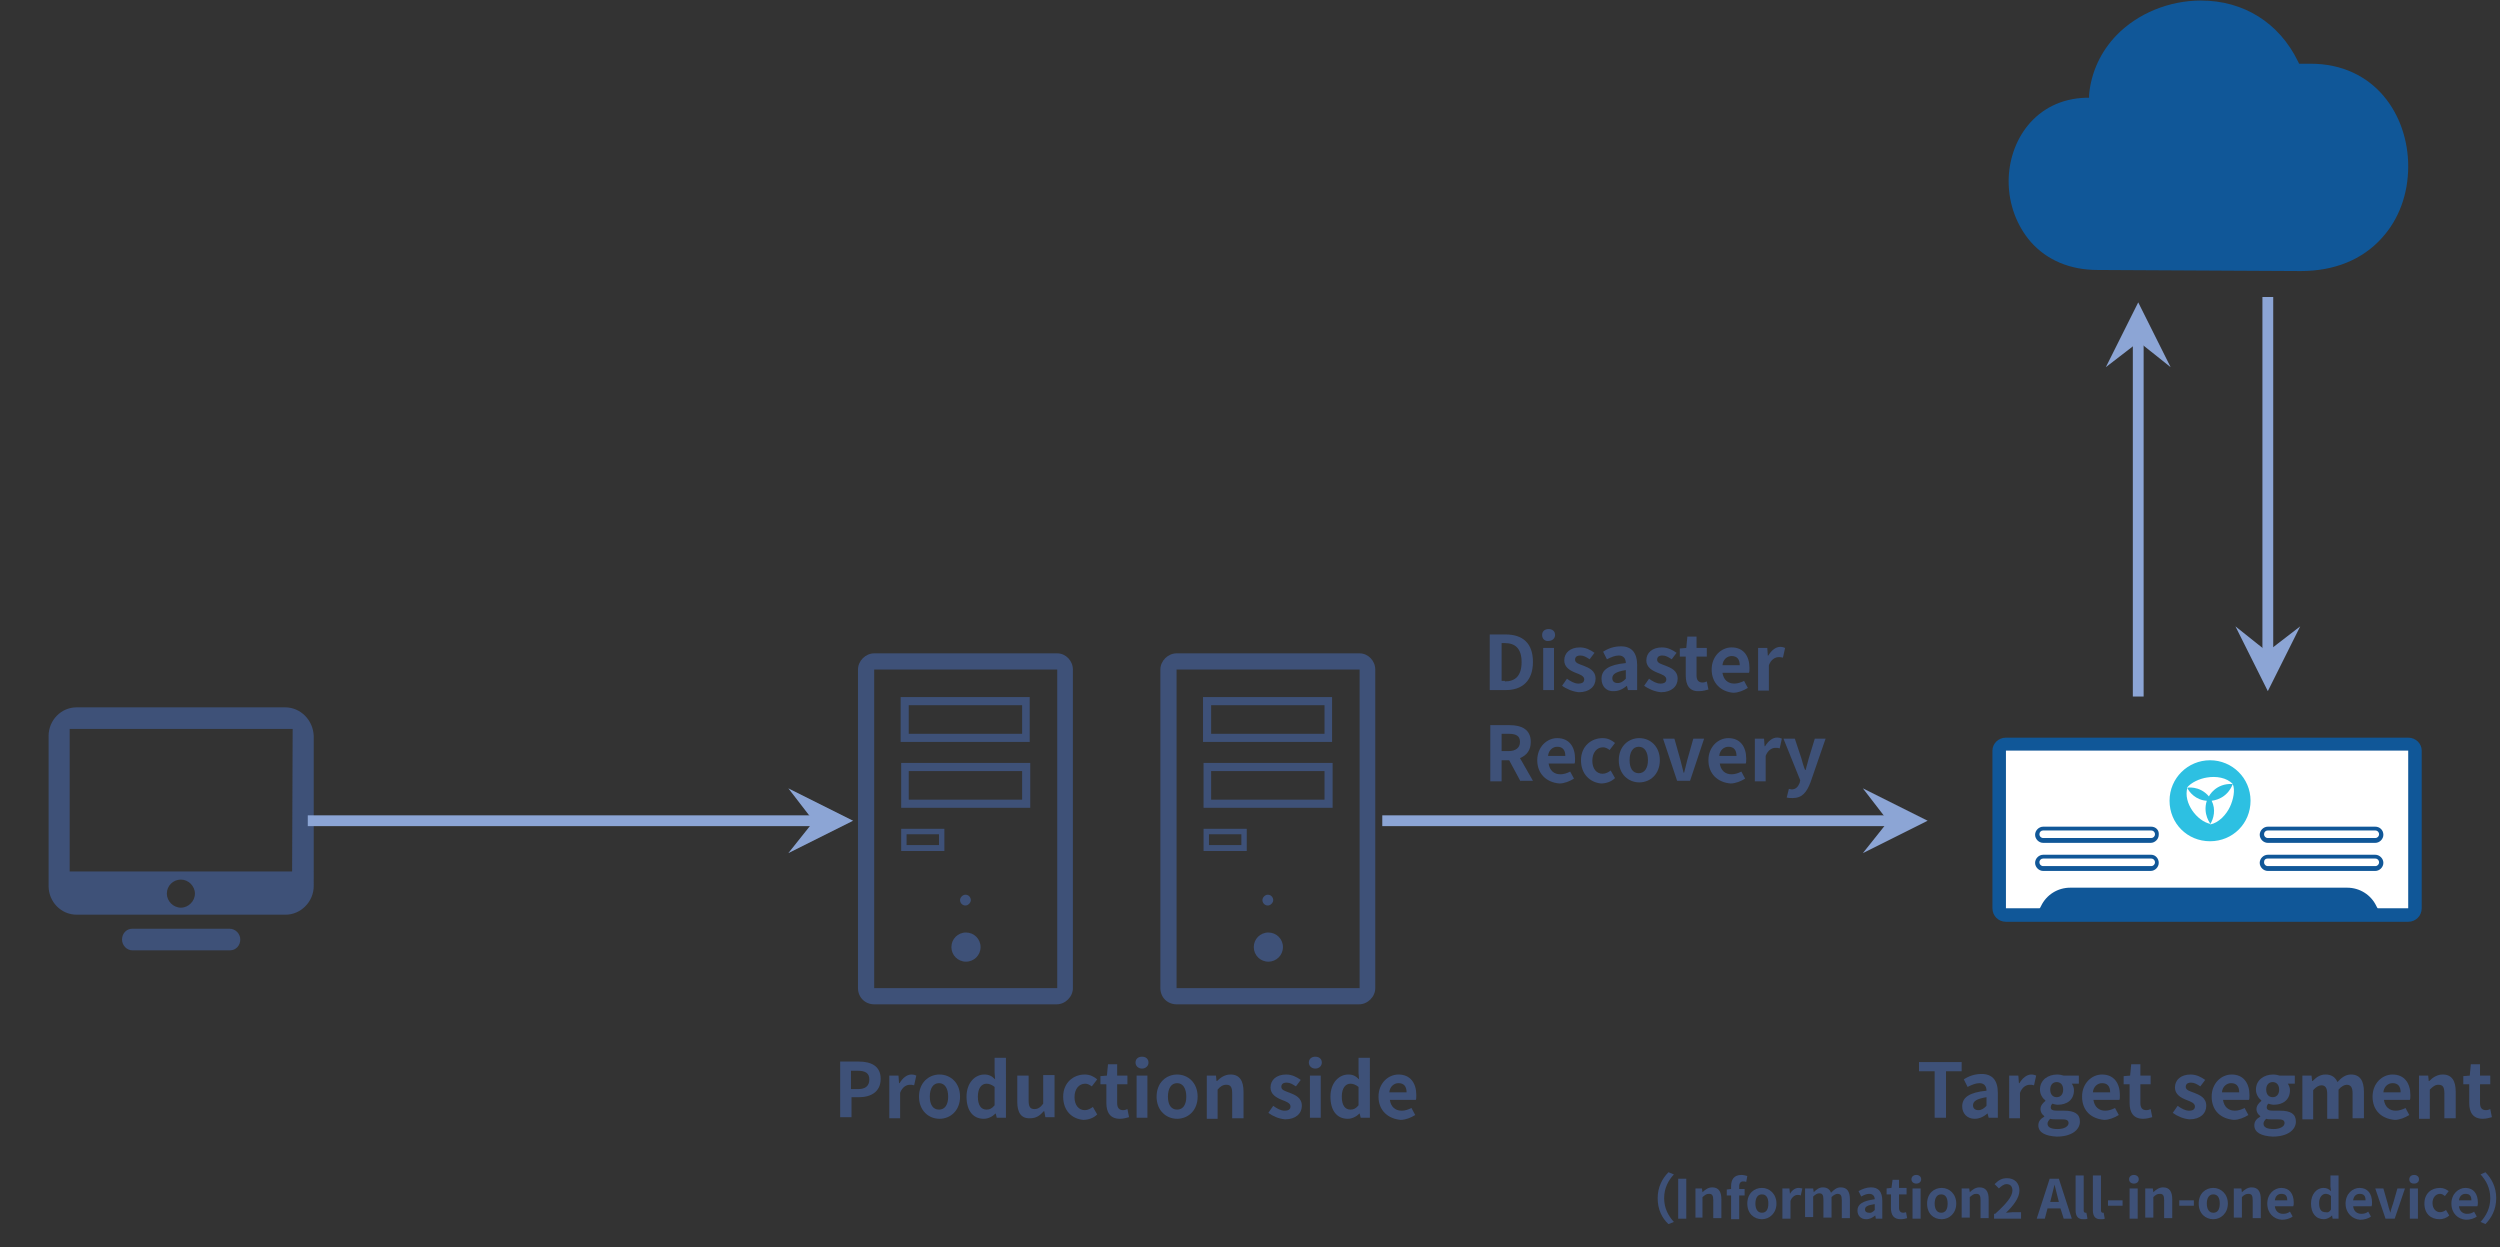 <?xml version="1.0" encoding="utf-8"?>
<!-- Generator: Adobe Illustrator 27.5.0, SVG Export Plug-In . SVG Version: 6.00 Build 0)  -->
<svg version="1.1" id="图层_1" xmlns="http://www.w3.org/2000/svg" xmlns:xlink="http://www.w3.org/1999/xlink" x="0px" y="0px"
	 viewBox="0 0 463 231" style="enable-background:new 0 0 463 231;" xml:space="preserve">
<rect x="0" y="0" width="463" height="231" fill="#333333" stroke="none"/>
<style type="text/css">
	.st0{fill-opacity:0;}
	.st1{fill:#3E5178;}
	.st2{fill-rule:evenodd;clip-rule:evenodd;fill:#FFFFFF;}
	.st3{fill-rule:evenodd;clip-rule:evenodd;fill:#105798;}
	.st4{fill-rule:evenodd;clip-rule:evenodd;fill:#2DC0E2;}
	.st5{fill:none;stroke:#8CA5D5;stroke-width:2;stroke-linecap:square;}
	.st6{fill-rule:evenodd;clip-rule:evenodd;fill:#8CA5D5;}
	.st7{fill:#105798;}
	.st8{enable-background:new    ;}
</style>
<g id="页面-1">
	<g id="容灾一体机" transform="translate(-721, -844)">
		<g id="编组-6" transform="translate(721, 844)">
			<g id="电脑版" transform="translate(0, 121)">
				<rect id="矩形" class="st0" width="66" height="66"/>
				<path id="形状" class="st1" d="M52.8,10H14.2C11.3,10,9,12.4,9,15.3v27.8c0,2.9,2.3,5.3,5.2,5.3h38.7c2.8,0,5.2-2.4,5.2-5.3
					V15.3C58,12.4,55.7,10,52.8,10z M33.5,47.1c-1.4,0-2.6-1.2-2.6-2.6c0-1.5,1.2-2.6,2.6-2.6s2.6,1.2,2.6,2.6
					C36.1,45.9,34.9,47.1,33.5,47.1z M54.1,40.4H12.9V14h41.3L54.1,40.4L54.1,40.4z M42.5,51h-18c-1.1,0-1.9,0.9-1.9,2s0.9,2,1.9,2
					h18.1c1.1,0,1.9-0.9,1.9-2S43.6,51,42.5,51z"/>
			</g>
			<g id="编组-16备份-6" transform="translate(147, 121)">
				<g id="主机">
					<rect id="矩形_00000060031782447697040350000009201764817503783853_" class="st0" width="65" height="65"/>
					<path id="形状_00000029008239952837362240000011363165864745695916_" class="st1" d="M48.8,3v59H14.9V3H48.8 M48.8,0H14.9
						c-1.6,0-3,1.4-3,3v59c0,1.7,1.3,3,3,3h33.8c1.6,0,3-1.4,3-3V3C51.7,1.4,50.4,0,48.8,0z M42.3,9.6v5.3h-21V9.6H42.3 M43.8,8.1
						h-24v8.3h23.9V8.1H43.8z M42.3,21.8v5.3h-21v-5.3H42.3 M43.8,20.3H19.9v8.3h23.9V20.3z M26.9,33.5v2h-6v-2H26.9 M27.9,32.5h-8
						v4.1h8V32.5z M31.8,44.7c-0.5,0-1,0.5-1,1s0.4,1,1,1c0.5,0,1-0.5,1-1S32.4,44.7,31.8,44.7z"/>
					<path id="路径" class="st1" d="M29.2,54.4c0,1.5,1.2,2.7,2.7,2.7s2.7-1.2,2.7-2.7s-1.2-2.7-2.7-2.7
						C30.4,51.7,29.2,52.9,29.2,54.4L29.2,54.4z"/>
				</g>
			</g>
			<g id="编组-16备份-7" transform="translate(203, 121)">
				<g id="主机_00000048498008615839650280000005847149126370142344_">
					<rect id="矩形_00000026844993452504077430000003723325437300058027_" class="st0" width="65" height="65"/>
					<path id="形状_00000019650345455901856850000002061072299081460147_" class="st1" d="M48.8,3v59H14.9V3H48.8 M48.8,0H14.9
						c-1.6,0-3,1.4-3,3v59c0,1.7,1.3,3,3,3h33.8c1.6,0,3-1.4,3-3V3C51.7,1.4,50.4,0,48.8,0z M42.3,9.6v5.3h-21V9.6H42.3 M43.8,8.1
						h-24v8.3h23.9V8.1H43.8z M42.3,21.8v5.3h-21v-5.3H42.3 M43.8,20.3H19.9v8.3h23.9V20.3z M26.9,33.5v2h-6v-2H26.9 M27.9,32.5h-8
						v4.1h8V32.5z M31.8,44.7c-0.5,0-1,0.5-1,1s0.4,1,1,1c0.5,0,1-0.5,1-1S32.4,44.7,31.8,44.7z"/>
					<path id="路径_00000152942860114496134100000010329203424483415737_" class="st1" d="M29.2,54.4c0,1.5,1.2,2.7,2.7,2.7
						s2.7-1.2,2.7-2.7s-1.2-2.7-2.7-2.7C30.4,51.7,29.2,52.9,29.2,54.4L29.2,54.4z"/>
				</g>
			</g>
			<g id="编组" transform="translate(369, 136)">
				<path id="Fill-1" class="st2" d="M2.5,33.4c-0.7,0-1.2-0.6-1.2-1.2V3.1c0-0.7,0.6-1.2,1.2-1.2H77c0.7,0,1.2,0.6,1.2,1.2v29.2
					c0,0.7-0.6,1.2-1.2,1.2L2.5,33.4L2.5,33.4z"/>
				<g transform="translate(0, 0.114)">
					<g id="Clip-4">
					</g>
					<path id="Fill-3" class="st3" d="M77,0.5H2.5C1.1,0.5,0,1.6,0,2.9v29.2c0,1.4,1.1,2.5,2.5,2.5H77c1.4,0,2.5-1.1,2.5-2.5V2.9
						C79.5,1.6,78.4,0.5,77,0.5 M77,2.9L77,2.9v29.2l0,0H2.5l0,0V2.9l0,0H77"/>
				</g>
				<path id="Fill-5" class="st3" d="M29.4,22.3h-20c-0.8,0-1.5,0.7-1.5,1.5s0.7,1.5,1.5,1.5h19.9c0.8,0,1.5-0.7,1.5-1.5
					S30.2,22.3,29.4,22.3 M29.4,23c0.4,0,0.7,0.3,0.7,0.7s-0.3,0.7-0.7,0.7h-20c-0.4,0-0.7-0.3-0.7-0.7S9,23,9.4,23H29.4"/>
				<path id="Fill-7" class="st3" d="M29.4,17.1h-20c-0.8,0-1.5,0.7-1.5,1.5s0.7,1.5,1.5,1.5h19.9c0.8,0,1.5-0.7,1.5-1.5
					C30.9,17.7,30.2,17.1,29.4,17.1 M29.4,17.8c0.4,0,0.7,0.3,0.7,0.7c0,0.4-0.3,0.7-0.7,0.7h-20c-0.4,0-0.7-0.3-0.7-0.7
					c0-0.4,0.3-0.7,0.7-0.7H29.4"/>
				<path id="Fill-9" class="st3" d="M70.9,22.3H51c-0.8,0-1.5,0.7-1.5,1.5s0.7,1.5,1.5,1.5h19.9c0.8,0,1.5-0.7,1.5-1.5
					S71.7,22.3,70.9,22.3 M70.9,23c0.4,0,0.7,0.3,0.7,0.7s-0.3,0.7-0.7,0.7H51c-0.4,0-0.7-0.3-0.7-0.7S50.5,23,51,23H70.9"/>
				<path id="Fill-11" class="st3" d="M70.9,17.1H51c-0.8,0-1.5,0.7-1.5,1.5s0.7,1.5,1.5,1.5h19.9c0.8,0,1.5-0.7,1.5-1.5
					C72.4,17.7,71.7,17.1,70.9,17.1 M70.9,17.8c0.4,0,0.7,0.3,0.7,0.7c0,0.4-0.3,0.7-0.7,0.7H51c-0.4,0-0.7-0.3-0.7-0.7
					c0-0.4,0.3-0.7,0.7-0.7H70.9"/>
				<path id="Fill-13" class="st4" d="M40.3,20.5c-4.6,0-8.3-3.7-8.3-8.3C32,7.7,35.7,4,40.3,4s8.3,3.7,8.3,8.3
					C48.6,16.8,44.9,20.5,40.3,20.5"/>
				<path id="Fill-15" class="st2" d="M40.3,3.1c-5,0-9.1,4.1-9.1,9.1s4.1,9.1,9.1,9.1s9.1-4.1,9.1-9.1S45.3,3.1,40.3,3.1 M40.3,4.8
					c4.1,0,7.5,3.3,7.5,7.5s-3.3,7.5-7.5,7.5s-7.5-3.3-7.5-7.5S36.2,4.8,40.3,4.8"/>
				<path id="Fill-17" class="st2" d="M44.5,9.2C43.4,8,41.4,7.7,39.7,8c-1.3,0.2-2.9,0.9-3.7,1.9c0,0,2.3-0.5,4.1,1.6
					C40.1,11.4,41.4,9,44.5,9.2"/>
				<path id="Fill-19" class="st2" d="M44.5,9.2L44.5,9.2L44.5,9.2c0,0-0.8,2.7-3.9,3.1c0.8,1.6,0.4,3.3-0.3,4.4
					c1.6-0.3,3-1.8,3.7-3.3C44.6,12.1,45,10.3,44.5,9.2"/>
				<path id="Fill-21" class="st2" d="M36.1,9.9L36.1,9.9c-0.8,2.8,1.8,6.2,4.3,6.7c0,0-1.5-1.8-0.7-4.3
					C37.7,12.2,36.4,10.7,36.1,9.9"/>
				<path id="Fill-23" class="st3" d="M65.7,28.4H14.4c-2.3,0-4.4,1.3-5.4,3.4l-0.8,1.5h63.7l-0.8-1.5C70.1,29.7,68,28.4,65.7,28.4"
					/>
			</g>
			<g id="编组-16备份-34" transform="translate(58, 146)">
				<line id="直线-4" class="st5" x1="0" y1="6" x2="96" y2="6"/>
				<polygon id="三角形" class="st6" points="100,6 88,12 92.7,6.1 88,0 				"/>
			</g>
			<g id="编组-16备份-35" transform="translate(257, 146)">
				<line id="直线-4_00000123429281122528470710000003440035780473108403_" class="st5" x1="0" y1="6" x2="96" y2="6"/>
				<polygon id="三角形_00000000223617371589382970000017681246424474768562_" class="st6" points="100,6 88,12 92.7,6.1 88,0 
									"/>
			</g>
			
				<g id="编组-16备份-36" transform="translate(396, 92) rotate(-90) translate(-396, -92) translate(360, 86)">
				<line id="直线-4_00000054241677718789825980000003681055916562686099_" class="st5" x1="0" y1="6" x2="64" y2="6"/>
				<polygon id="三角形_00000182517518595317893190000004436806700605317800_" class="st6" points="72,6 60,12 64.7,6.1 60,0 
									"/>
			</g>
			
				<g id="编组-16备份-37" transform="translate(420, 92) rotate(-270) translate(-420, -92) translate(384, 86)">
				<line id="直线-4_00000067230583020456500390000007946570693857768338_" class="st5" x1="0" y1="6" x2="64" y2="6"/>
				<polygon id="三角形_00000157988229077395778720000012252130673697710487_" class="st6" points="72,6 60,12 64.7,6.1 60,0 
									"/>
			</g>
			<path id="路径备份-5" class="st7" d="M388.5,50c-5.1,0-9.4-1.8-12.4-5.2c-2.6-3-4.1-7-4.1-11.2c0-7.5,4.9-15.2,14.3-15.5h0.6
				v-0.6c0.4-4.2,2.2-8,5.1-11c3.9-4,9.7-6.4,15.6-6.4c7.9,0,14.5,4.1,18,11.3l0.2,0.4h0.5c0.5,0,1.1,0,1.6,0
				c11.9,0,18.1,9.5,18.1,19c0,5.1-1.7,9.8-4.9,13.3c-3.6,4-8.8,6.1-15,6.1L388.5,50L388.5,50z"/>
			<g class="st8">
				<path class="st1" d="M155.6,196.6h3.4c2.3,0,4.1,0.8,4.1,3.2c0,2.4-1.8,3.4-4,3.4h-1.4v3.7h-2.1V196.6z M158.9,201.7
					c1.4,0,2.1-0.6,2.1-1.8c0-1.2-0.8-1.6-2.2-1.6h-1.2v3.4H158.9z"/>
				<path class="st1" d="M164.7,199.2h1.7l0.1,1.4h0.1c0.6-1,1.4-1.6,2.2-1.6c0.4,0,0.7,0.1,0.9,0.2l-0.4,1.8
					c-0.3-0.1-0.5-0.1-0.8-0.1c-0.6,0-1.4,0.4-1.8,1.5v4.7h-2V199.2z"/>
				<path class="st1" d="M170.2,203.1c0-2.6,1.8-4.1,3.8-4.1s3.8,1.5,3.8,4.1c0,2.6-1.8,4.1-3.8,4.1S170.2,205.7,170.2,203.1z
					 M175.6,203.1c0-1.5-0.6-2.5-1.7-2.5s-1.7,1-1.7,2.5c0,1.5,0.6,2.4,1.7,2.4S175.6,204.6,175.6,203.1z"/>
				<path class="st1" d="M179,203.1c0-2.6,1.6-4.1,3.3-4.1c0.9,0,1.4,0.3,2,0.9l-0.1-1.2v-2.8h2.1V207h-1.7l-0.2-0.8h0
					c-0.6,0.6-1.4,1-2.2,1C180.2,207.2,179,205.7,179,203.1z M184.2,204.7v-3.4c-0.5-0.4-1-0.6-1.5-0.6c-0.9,0-1.6,0.8-1.6,2.4
					c0,1.6,0.6,2.4,1.6,2.4C183.3,205.5,183.7,205.3,184.2,204.7z"/>
				<path class="st1" d="M188.4,204.1v-4.9h2.1v4.6c0,1.2,0.3,1.6,1.1,1.6c0.6,0,1.1-0.3,1.6-1v-5.3h2.1v7.8h-1.7l-0.2-1.1h-0.1
					c-0.7,0.8-1.4,1.3-2.5,1.3C189.1,207.2,188.4,206,188.4,204.1z"/>
				<path class="st1" d="M196.9,203.1c0-2.6,1.9-4.1,4-4.1c1,0,1.7,0.4,2.3,0.9l-1,1.3c-0.4-0.3-0.8-0.5-1.2-0.5c-1.2,0-2,1-2,2.5
					c0,1.5,0.8,2.4,1.9,2.4c0.6,0,1.1-0.3,1.5-0.6l0.8,1.4c-0.7,0.7-1.7,1-2.6,1C198.5,207.2,196.9,205.7,196.9,203.1z"/>
				<path class="st1" d="M204.9,204.3v-3.5h-1.1v-1.5l1.2-0.1l0.2-2.1h1.7v2.1h1.9v1.6h-1.9v3.5c0,0.9,0.4,1.3,1.1,1.3
					c0.3,0,0.6-0.1,0.8-0.2l0.3,1.5c-0.4,0.1-1,0.3-1.7,0.3C205.6,207.2,204.9,206,204.9,204.3z"/>
				<path class="st1" d="M210.3,196.8c0-0.7,0.5-1.1,1.2-1.1c0.7,0,1.2,0.4,1.2,1.1c0,0.6-0.5,1.1-1.2,1.1
					C210.8,197.9,210.3,197.4,210.3,196.8z M210.5,199.2h2v7.8h-2V199.2z"/>
				<path class="st1" d="M214.2,203.1c0-2.6,1.8-4.1,3.8-4.1s3.8,1.5,3.8,4.1c0,2.6-1.8,4.1-3.8,4.1S214.2,205.7,214.2,203.1z
					 M219.7,203.1c0-1.5-0.6-2.5-1.7-2.5s-1.7,1-1.7,2.5c0,1.5,0.6,2.4,1.7,2.4S219.7,204.6,219.7,203.1z"/>
				<path class="st1" d="M223.5,199.2h1.7l0.1,1h0.1c0.7-0.7,1.5-1.2,2.5-1.2c1.7,0,2.4,1.2,2.4,3.2v4.9h-2.1v-4.6
					c0-1.2-0.3-1.6-1.1-1.6c-0.6,0-1.1,0.3-1.6,0.9v5.4h-2V199.2z"/>
				<path class="st1" d="M234.9,206.1l0.9-1.3c0.7,0.5,1.4,0.9,2.1,0.9c0.8,0,1.1-0.3,1.1-0.8c0-0.6-0.8-0.9-1.6-1.2
					c-1-0.4-2.1-1-2.1-2.3c0-1.4,1.1-2.4,2.9-2.4c1.1,0,2,0.5,2.7,1l-0.9,1.2c-0.6-0.4-1.1-0.7-1.7-0.7c-0.7,0-1,0.3-1,0.8
					c0,0.6,0.8,0.8,1.6,1.1c1,0.4,2.2,0.9,2.2,2.4c0,1.4-1.1,2.5-3.1,2.5C236.8,207.2,235.7,206.7,234.9,206.1z"/>
				<path class="st1" d="M242.4,196.8c0-0.7,0.5-1.1,1.2-1.1c0.7,0,1.2,0.4,1.2,1.1c0,0.6-0.5,1.1-1.2,1.1
					C242.9,197.9,242.4,197.4,242.4,196.8z M242.6,199.2h2v7.8h-2V199.2z"/>
				<path class="st1" d="M246.4,203.1c0-2.6,1.6-4.1,3.3-4.1c0.9,0,1.4,0.3,2,0.9l-0.1-1.2v-2.8h2.1V207H252l-0.2-0.8h0
					c-0.6,0.6-1.4,1-2.2,1C247.6,207.2,246.4,205.7,246.4,203.1z M251.6,204.7v-3.4c-0.5-0.4-1-0.6-1.5-0.6c-0.9,0-1.6,0.8-1.6,2.4
					c0,1.6,0.6,2.4,1.6,2.4C250.7,205.5,251.1,205.3,251.6,204.7z"/>
				<path class="st1" d="M255.3,203.1c0-2.5,1.8-4.1,3.7-4.1c2.2,0,3.3,1.6,3.3,3.8c0,0.4,0,0.8-0.1,0.9h-4.8c0.2,1.3,1,2,2.2,2
					c0.6,0,1.2-0.2,1.8-0.5l0.7,1.3c-0.8,0.5-1.8,0.9-2.7,0.9C257.1,207.2,255.3,205.7,255.3,203.1z M260.5,202.3
					c0-1.1-0.5-1.7-1.5-1.7c-0.8,0-1.6,0.6-1.7,1.7H260.5z"/>
			</g>
			<g class="st8">
				<path class="st1" d="M276,117.5h2.8c3.2,0,5.1,1.6,5.1,5.1c0,3.5-2,5.2-5,5.2h-3V117.5z M278.7,126.2c1.9,0,3.1-1,3.1-3.6
					c0-2.5-1.2-3.5-3.1-3.5h-0.6v7H278.7z"/>
				<path class="st1" d="M285.6,117.6c0-0.7,0.5-1.1,1.2-1.1c0.7,0,1.2,0.4,1.2,1.1c0,0.6-0.5,1.1-1.2,1.1
					C286.1,118.8,285.6,118.3,285.6,117.6z M285.8,120h2v7.8h-2V120z"/>
				<path class="st1" d="M289.3,127l0.9-1.3c0.7,0.5,1.4,0.9,2.1,0.9c0.8,0,1.1-0.3,1.1-0.8c0-0.6-0.8-0.9-1.6-1.2
					c-1-0.4-2.1-1-2.1-2.3c0-1.4,1.1-2.4,2.9-2.4c1.1,0,2,0.5,2.7,1l-0.9,1.2c-0.6-0.4-1.1-0.7-1.7-0.7c-0.7,0-1,0.3-1,0.8
					c0,0.6,0.8,0.8,1.6,1.1c1,0.4,2.2,0.9,2.2,2.4c0,1.4-1.1,2.5-3.1,2.5C291.3,128.1,290.1,127.6,289.3,127z"/>
				<path class="st1" d="M296.6,125.7c0-1.7,1.4-2.6,4.5-2.9c0-0.8-0.4-1.4-1.3-1.4c-0.7,0-1.4,0.3-2.2,0.7l-0.7-1.4
					c0.9-0.6,2-1,3.3-1c2,0,3,1.2,3,3.5v4.6h-1.7l-0.2-0.8h0c-0.7,0.6-1.5,1-2.4,1C297.5,128.1,296.6,127.1,296.6,125.7z
					 M301.1,125.7v-1.6c-1.9,0.3-2.5,0.8-2.5,1.5c0,0.6,0.4,0.9,1,0.9C300.2,126.5,300.6,126.2,301.1,125.7z"/>
				<path class="st1" d="M304.5,127l0.9-1.3c0.7,0.5,1.4,0.9,2.1,0.9c0.8,0,1.1-0.3,1.1-0.8c0-0.6-0.8-0.9-1.6-1.2
					c-1-0.4-2.1-1-2.1-2.3c0-1.4,1.1-2.4,2.9-2.4c1.1,0,2,0.5,2.7,1l-0.9,1.2c-0.6-0.4-1.1-0.7-1.7-0.7c-0.7,0-1,0.3-1,0.8
					c0,0.6,0.8,0.8,1.6,1.1c1,0.4,2.2,0.9,2.2,2.4c0,1.4-1.1,2.5-3.1,2.5C306.5,128.1,305.3,127.6,304.5,127z"/>
				<path class="st1" d="M312.2,125.1v-3.5h-1.1v-1.5l1.2-0.1l0.2-2.1h1.7v2.1h1.9v1.6h-1.9v3.5c0,0.9,0.4,1.3,1.1,1.3
					c0.3,0,0.6-0.1,0.8-0.2l0.3,1.5c-0.4,0.1-1,0.3-1.7,0.3C312.9,128.1,312.2,126.9,312.2,125.1z"/>
				<path class="st1" d="M317,124c0-2.5,1.8-4.1,3.7-4.1c2.2,0,3.3,1.6,3.3,3.8c0,0.4,0,0.8-0.1,0.9H319c0.2,1.3,1,2,2.2,2
					c0.6,0,1.2-0.2,1.8-0.5l0.7,1.3c-0.8,0.5-1.8,0.9-2.7,0.9C318.7,128.1,317,126.5,317,124z M322.2,123.2c0-1.1-0.5-1.7-1.5-1.7
					c-0.8,0-1.6,0.6-1.7,1.7H322.2z"/>
				<path class="st1" d="M325.6,120h1.7l0.1,1.4h0.1c0.6-1,1.4-1.6,2.2-1.6c0.4,0,0.7,0.1,0.9,0.2l-0.4,1.8
					c-0.3-0.1-0.5-0.1-0.8-0.1c-0.6,0-1.4,0.4-1.8,1.5v4.7h-2V120z"/>
			</g>
			<g class="st8">
				<path class="st1" d="M281.6,144.7l-2.1-3.9h-1.4v3.9H276v-10.4h3.6c2.2,0,3.9,0.8,3.9,3.1c0,1.6-0.8,2.5-2,3l2.4,4.2H281.6z
					 M278.1,139.1h1.3c1.3,0,2.1-0.6,2.1-1.7c0-1.1-0.7-1.5-2.1-1.5h-1.3V139.1z"/>
				<path class="st1" d="M284.7,140.8c0-2.5,1.8-4.1,3.7-4.1c2.2,0,3.3,1.6,3.3,3.8c0,0.4,0,0.8-0.1,0.9h-4.8c0.2,1.3,1,2,2.2,2
					c0.6,0,1.2-0.2,1.8-0.5l0.7,1.3c-0.8,0.5-1.8,0.9-2.7,0.9C286.4,144.9,284.7,143.3,284.7,140.8z M289.9,140
					c0-1.1-0.5-1.7-1.5-1.7c-0.8,0-1.6,0.6-1.7,1.7H289.9z"/>
				<path class="st1" d="M292.8,140.8c0-2.6,1.9-4.1,4-4.1c1,0,1.7,0.4,2.3,0.9l-1,1.3c-0.4-0.3-0.8-0.5-1.2-0.5c-1.2,0-2,1-2,2.5
					c0,1.5,0.8,2.4,1.9,2.4c0.6,0,1.1-0.3,1.5-0.6l0.8,1.4c-0.7,0.7-1.7,1-2.6,1C294.5,144.9,292.8,143.4,292.8,140.8z"/>
				<path class="st1" d="M299.8,140.8c0-2.6,1.8-4.1,3.8-4.1s3.8,1.5,3.8,4.1c0,2.6-1.8,4.1-3.8,4.1S299.8,143.4,299.8,140.8z
					 M305.2,140.8c0-1.5-0.6-2.5-1.7-2.5s-1.7,1-1.7,2.5c0,1.5,0.6,2.4,1.7,2.4S305.2,142.2,305.2,140.8z"/>
				<path class="st1" d="M308,136.8h2.1l1.1,3.9c0.2,0.8,0.4,1.6,0.6,2.4h0.1c0.2-0.8,0.4-1.6,0.6-2.4l1.1-3.9h2l-2.6,7.8h-2.4
					L308,136.8z"/>
				<path class="st1" d="M316.4,140.8c0-2.5,1.8-4.1,3.7-4.1c2.2,0,3.3,1.6,3.3,3.8c0,0.4,0,0.8-0.1,0.9h-4.8c0.2,1.3,1,2,2.2,2
					c0.6,0,1.2-0.2,1.8-0.5l0.7,1.3c-0.8,0.5-1.8,0.9-2.7,0.9C318.1,144.9,316.4,143.3,316.4,140.8z M321.6,140
					c0-1.1-0.5-1.7-1.5-1.7c-0.8,0-1.6,0.6-1.7,1.7H321.6z"/>
				<path class="st1" d="M325,136.8h1.7l0.1,1.4h0.1c0.6-1,1.4-1.6,2.2-1.6c0.4,0,0.7,0.1,0.9,0.2l-0.4,1.8
					c-0.3-0.1-0.5-0.1-0.8-0.1c-0.6,0-1.4,0.4-1.8,1.5v4.7h-2V136.8z"/>
				<path class="st1" d="M330.9,147.7l0.4-1.6c0.1,0,0.4,0.1,0.5,0.1c0.8,0,1.2-0.5,1.5-1.2l0.1-0.5l-3.1-7.7h2.1l1.2,3.6
					c0.2,0.7,0.4,1.5,0.7,2.2h0.1c0.2-0.7,0.4-1.5,0.6-2.2l1.1-3.6h2l-2.8,8.1c-0.7,1.8-1.5,2.9-3.3,2.9
					C331.6,147.8,331.2,147.8,330.9,147.7z"/>
			</g>
		</g>
	</g>
</g>
<g class="st8">
	<path class="st1" d="M358.3,198.4h-2.9v-1.7h7.9v1.7h-2.9v8.6h-2.1V198.4z"/>
	<path class="st1" d="M363.4,204.9c0-1.7,1.4-2.6,4.5-2.9c0-0.8-0.4-1.4-1.3-1.4c-0.7,0-1.4,0.3-2.2,0.7l-0.7-1.4c0.9-0.6,2-1,3.3-1
		c2,0,3,1.2,3,3.5v4.6h-1.7l-0.2-0.8h0c-0.7,0.6-1.5,1-2.4,1C364.3,207.2,363.4,206.2,363.4,204.9z M367.9,204.8v-1.6
		c-1.9,0.3-2.5,0.8-2.5,1.5c0,0.6,0.4,0.9,1,0.9C367,205.6,367.4,205.3,367.9,204.8z"/>
	<path class="st1" d="M372.1,199.2h1.7l0.1,1.4h0.1c0.6-1,1.4-1.6,2.2-1.6c0.4,0,0.7,0.1,0.9,0.2l-0.4,1.8c-0.3-0.1-0.5-0.1-0.8-0.1
		c-0.6,0-1.4,0.4-1.8,1.5v4.7h-2V199.2z"/>
	<path class="st1" d="M377.5,208.4c0-0.7,0.4-1.2,1.1-1.6v-0.1c-0.4-0.3-0.7-0.7-0.7-1.3c0-0.6,0.4-1.1,0.9-1.5v-0.1
		c-0.5-0.4-1-1.1-1-2c0-1.8,1.5-2.8,3.2-2.8c0.4,0,0.9,0.1,1.2,0.2h2.8v1.5h-1.3c0.2,0.3,0.4,0.7,0.4,1.2c0,1.8-1.3,2.7-3,2.7
		c-0.3,0-0.7-0.1-1-0.2c-0.2,0.2-0.3,0.4-0.3,0.7c0,0.4,0.3,0.6,1.2,0.6h1.3c1.9,0,2.9,0.6,2.9,2c0,1.6-1.6,2.8-4.3,2.8
		C378.9,210.4,377.5,209.8,377.5,208.4z M383.1,208c0-0.6-0.5-0.7-1.3-0.7h-1c-0.5,0-0.8,0-1.1-0.1c-0.3,0.3-0.5,0.6-0.5,0.9
		c0,0.7,0.7,1,1.9,1C382.3,209.1,383.1,208.6,383.1,208z M382.1,201.8c0-0.9-0.5-1.4-1.2-1.4s-1.2,0.5-1.2,1.4
		c0,0.9,0.5,1.4,1.2,1.4S382.1,202.7,382.1,201.8z"/>
	<path class="st1" d="M385.6,203.1c0-2.5,1.8-4.1,3.7-4.1c2.2,0,3.3,1.6,3.3,3.8c0,0.4,0,0.8-0.1,0.9h-4.8c0.2,1.3,1,2,2.2,2
		c0.6,0,1.2-0.2,1.8-0.5l0.7,1.3c-0.8,0.5-1.8,0.9-2.7,0.9C387.3,207.2,385.6,205.7,385.6,203.1z M390.8,202.3
		c0-1.1-0.5-1.7-1.5-1.7c-0.8,0-1.6,0.6-1.7,1.7H390.8z"/>
	<path class="st1" d="M394.4,204.3v-3.5h-1.1v-1.5l1.2-0.1l0.2-2.1h1.7v2.1h1.9v1.6h-1.9v3.5c0,0.9,0.4,1.3,1.1,1.3
		c0.3,0,0.6-0.1,0.8-0.2l0.3,1.5c-0.4,0.1-1,0.3-1.7,0.3C395.1,207.2,394.4,206,394.4,204.3z"/>
	<path class="st1" d="M402.4,206.1l0.9-1.3c0.7,0.5,1.4,0.9,2.1,0.9c0.8,0,1.1-0.3,1.1-0.8c0-0.6-0.8-0.9-1.6-1.2
		c-1-0.4-2.1-1-2.1-2.3c0-1.4,1.1-2.4,2.9-2.4c1.1,0,2,0.5,2.7,1l-0.9,1.2c-0.6-0.4-1.1-0.7-1.7-0.7c-0.7,0-1,0.3-1,0.8
		c0,0.6,0.8,0.8,1.6,1.1c1,0.4,2.2,0.9,2.2,2.4c0,1.4-1.1,2.5-3.1,2.5C404.3,207.2,403.2,206.7,402.4,206.1z"/>
	<path class="st1" d="M409.6,203.1c0-2.5,1.8-4.1,3.7-4.1c2.2,0,3.3,1.6,3.3,3.8c0,0.4,0,0.8-0.1,0.9h-4.8c0.2,1.3,1,2,2.2,2
		c0.6,0,1.2-0.2,1.8-0.5l0.7,1.3c-0.8,0.5-1.8,0.9-2.7,0.9C411.3,207.2,409.6,205.7,409.6,203.1z M414.7,202.3
		c0-1.1-0.5-1.7-1.5-1.7c-0.8,0-1.6,0.6-1.7,1.7H414.7z"/>
	<path class="st1" d="M417.5,208.4c0-0.7,0.4-1.2,1.1-1.6v-0.1c-0.4-0.3-0.7-0.7-0.7-1.3c0-0.6,0.4-1.1,0.9-1.5v-0.1
		c-0.5-0.4-1-1.1-1-2c0-1.8,1.5-2.8,3.2-2.8c0.4,0,0.9,0.1,1.2,0.2h2.8v1.5h-1.3c0.2,0.3,0.4,0.7,0.4,1.2c0,1.8-1.3,2.7-3,2.7
		c-0.3,0-0.7-0.1-1-0.2c-0.2,0.2-0.3,0.4-0.3,0.7c0,0.4,0.3,0.6,1.2,0.6h1.3c1.9,0,2.9,0.6,2.9,2c0,1.6-1.6,2.8-4.3,2.8
		C418.9,210.4,417.5,209.8,417.5,208.4z M423.1,208c0-0.6-0.5-0.7-1.3-0.7h-1c-0.5,0-0.8,0-1.1-0.1c-0.3,0.3-0.5,0.6-0.5,0.9
		c0,0.7,0.7,1,1.9,1C422.3,209.1,423.1,208.6,423.1,208z M422.1,201.8c0-0.9-0.5-1.4-1.2-1.4s-1.2,0.5-1.2,1.4
		c0,0.9,0.5,1.4,1.2,1.4S422.1,202.7,422.1,201.8z"/>
	<path class="st1" d="M426.4,199.2h1.7l0.1,1h0.1c0.7-0.7,1.4-1.2,2.4-1.2c1.1,0,1.8,0.5,2.2,1.4c0.7-0.8,1.5-1.4,2.5-1.4
		c1.7,0,2.4,1.2,2.4,3.2v4.9h-2.1v-4.6c0-1.2-0.4-1.6-1.1-1.6c-0.4,0-1,0.3-1.5,0.9v5.4H431v-4.6c0-1.2-0.4-1.6-1.1-1.6
		c-0.4,0-1,0.3-1.5,0.9v5.4h-2V199.2z"/>
	<path class="st1" d="M439.4,203.1c0-2.5,1.8-4.1,3.7-4.1c2.2,0,3.3,1.6,3.3,3.8c0,0.4,0,0.8-0.1,0.9h-4.8c0.2,1.3,1,2,2.2,2
		c0.6,0,1.2-0.2,1.8-0.5l0.7,1.3c-0.8,0.5-1.8,0.9-2.7,0.9C441.1,207.2,439.4,205.7,439.4,203.1z M444.6,202.3
		c0-1.1-0.5-1.7-1.5-1.7c-0.8,0-1.6,0.6-1.7,1.7H444.6z"/>
	<path class="st1" d="M448,199.2h1.7l0.1,1h0.1c0.7-0.7,1.5-1.2,2.5-1.2c1.7,0,2.4,1.2,2.4,3.2v4.9h-2.1v-4.6c0-1.2-0.3-1.6-1.1-1.6
		c-0.6,0-1,0.3-1.6,0.9v5.4h-2V199.2z"/>
	<path class="st1" d="M457.3,204.3v-3.5h-1.1v-1.5l1.2-0.1l0.2-2.1h1.7v2.1h1.9v1.6h-1.9v3.5c0,0.9,0.4,1.3,1.1,1.3
		c0.3,0,0.6-0.1,0.8-0.2l0.3,1.5c-0.4,0.1-1,0.3-1.7,0.3C458,207.2,457.3,206,457.3,204.3z"/>
</g>
<g class="st8">
	<path class="st1" d="M307,221.9c0-2.1,0.9-3.7,2-4.8l1,0.4c-1,1.1-1.8,2.5-1.8,4.4s0.8,3.3,1.8,4.4l-1,0.4
		C307.8,225.6,307,224,307,221.9z"/>
	<path class="st1" d="M310.8,218.3h1.5v7.4h-1.5V218.3z"/>
	<path class="st1" d="M314,220.1h1.2l0.1,0.7h0c0.5-0.5,1.1-0.9,1.8-0.9c1.2,0,1.7,0.8,1.7,2.2v3.5h-1.5v-3.3c0-0.9-0.2-1.2-0.8-1.2
		c-0.5,0-0.7,0.2-1.2,0.6v3.8H314V220.1z"/>
	<path class="st1" d="M323.4,218.9c-0.2-0.1-0.4-0.1-0.6-0.1c-0.4,0-0.7,0.3-0.7,0.9v0.5h1v1.2h-1v4.4h-1.5v-4.4h-0.8v-1.1l0.8-0.1
		v-0.5c0-1.2,0.5-2.1,1.9-2.1c0.4,0,0.8,0.1,1.1,0.2L323.4,218.9z"/>
	<path class="st1" d="M323.6,222.9c0-1.9,1.3-2.9,2.7-2.9c1.4,0,2.7,1.1,2.7,2.9c0,1.8-1.3,2.9-2.7,2.9
		C324.9,225.8,323.6,224.8,323.6,222.9z M327.5,222.9c0-1.1-0.4-1.7-1.2-1.7c-0.8,0-1.2,0.7-1.2,1.7c0,1,0.4,1.7,1.2,1.7
		C327.1,224.6,327.5,224,327.5,222.9z"/>
	<path class="st1" d="M330.2,220.1h1.2l0.1,1h0c0.4-0.7,1-1.1,1.6-1.1c0.3,0,0.5,0.1,0.7,0.1l-0.3,1.3c-0.2-0.1-0.3-0.1-0.6-0.1
		c-0.4,0-1,0.3-1.3,1.1v3.3h-1.5V220.1z"/>
	<path class="st1" d="M334.6,220.1h1.2l0.1,0.7h0c0.5-0.5,1-0.9,1.7-0.9c0.8,0,1.3,0.4,1.5,1c0.5-0.5,1-1,1.8-1
		c1.2,0,1.7,0.8,1.7,2.2v3.5h-1.5v-3.3c0-0.9-0.2-1.2-0.8-1.2c-0.3,0-0.7,0.2-1.1,0.6v3.8h-1.5v-3.3c0-0.9-0.2-1.2-0.8-1.2
		c-0.3,0-0.7,0.2-1.1,0.6v3.8h-1.5V220.1z"/>
	<path class="st1" d="M344,224.2c0-1.2,1-1.8,3.2-2.1c0-0.5-0.3-1-1-1c-0.5,0-1,0.2-1.5,0.5l-0.5-1c0.7-0.4,1.5-0.7,2.3-0.7
		c1.4,0,2.1,0.8,2.1,2.5v3.3h-1.2l-0.1-0.6h0c-0.5,0.4-1,0.7-1.7,0.7C344.6,225.8,344,225.1,344,224.2z M347.2,224.1V223
		c-1.4,0.2-1.8,0.5-1.8,1c0,0.4,0.3,0.6,0.7,0.6C346.5,224.7,346.8,224.5,347.2,224.1z"/>
	<path class="st1" d="M350.2,223.7v-2.5h-0.8v-1.1l0.9-0.1l0.2-1.5h1.2v1.5h1.4v1.2h-1.4v2.5c0,0.6,0.3,0.9,0.8,0.9
		c0.2,0,0.4-0.1,0.5-0.1l0.2,1.1c-0.3,0.1-0.7,0.2-1.2,0.2C350.7,225.8,350.2,225,350.2,223.7z"/>
	<path class="st1" d="M354,218.4c0-0.5,0.4-0.8,0.9-0.8c0.5,0,0.9,0.3,0.9,0.8c0,0.5-0.4,0.8-0.9,0.8
		C354.4,219.2,354,218.9,354,218.4z M354.2,220.1h1.5v5.6h-1.5V220.1z"/>
	<path class="st1" d="M356.9,222.9c0-1.9,1.3-2.9,2.7-2.9c1.4,0,2.7,1.1,2.7,2.9c0,1.8-1.3,2.9-2.7,2.9
		C358.1,225.8,356.9,224.8,356.9,222.9z M360.7,222.9c0-1.1-0.4-1.7-1.2-1.7c-0.8,0-1.2,0.7-1.2,1.7c0,1,0.4,1.7,1.2,1.7
		C360.3,224.6,360.7,224,360.7,222.9z"/>
	<path class="st1" d="M363.5,220.1h1.2l0.1,0.7h0c0.5-0.5,1.1-0.9,1.8-0.9c1.2,0,1.7,0.8,1.7,2.2v3.5h-1.5v-3.3
		c0-0.9-0.2-1.2-0.8-1.2c-0.5,0-0.7,0.2-1.2,0.6v3.8h-1.5V220.1z"/>
	<path class="st1" d="M369.5,224.8c2-1.8,3.2-3.2,3.2-4.3c0-0.8-0.4-1.2-1.1-1.2c-0.5,0-1,0.4-1.4,0.8l-0.8-0.8
		c0.7-0.7,1.3-1.1,2.3-1.1c1.4,0,2.3,0.9,2.3,2.3c0,1.3-1.1,2.8-2.5,4.1c0.4,0,0.9-0.1,1.2-0.1h1.6v1.2h-5V224.8z"/>
	<path class="st1" d="M381.6,223.8h-2.4l-0.5,1.9h-1.5l2.4-7.4h1.7l2.4,7.4h-1.5L381.6,223.8z M381.3,222.6l-0.2-0.8
		c-0.2-0.8-0.4-1.6-0.6-2.4h0c-0.2,0.8-0.4,1.6-0.6,2.4l-0.2,0.8H381.3z"/>
	<path class="st1" d="M384.4,224.1v-6.4h1.5v6.5c0,0.3,0.2,0.4,0.3,0.4c0.1,0,0.1,0,0.2,0l0.2,1.1c-0.2,0.1-0.4,0.1-0.8,0.1
		C384.8,225.8,384.4,225.2,384.4,224.1z"/>
	<path class="st1" d="M387.6,224.1v-6.4h1.5v6.5c0,0.3,0.2,0.4,0.3,0.4c0.1,0,0.1,0,0.2,0l0.2,1.1c-0.2,0.1-0.4,0.1-0.8,0.1
		C388,225.8,387.6,225.2,387.6,224.1z"/>
	<path class="st1" d="M390.4,222.3h2.7v1h-2.7V222.3z"/>
	<path class="st1" d="M394.3,218.4c0-0.5,0.4-0.8,0.9-0.8c0.5,0,0.9,0.3,0.9,0.8c0,0.5-0.4,0.8-0.9,0.8
		C394.7,219.2,394.3,218.9,394.3,218.4z M394.4,220.1h1.5v5.6h-1.5V220.1z"/>
	<path class="st1" d="M397.5,220.1h1.2l0.1,0.7h0c0.5-0.5,1.1-0.9,1.8-0.9c1.2,0,1.7,0.8,1.7,2.2v3.5h-1.5v-3.3
		c0-0.9-0.2-1.2-0.8-1.2c-0.5,0-0.8,0.2-1.2,0.6v3.8h-1.5V220.1z"/>
	<path class="st1" d="M403.6,222.3h2.7v1h-2.7V222.3z"/>
	<path class="st1" d="M407.2,222.9c0-1.9,1.3-2.9,2.7-2.9c1.4,0,2.7,1.1,2.7,2.9c0,1.8-1.3,2.9-2.7,2.9
		C408.5,225.8,407.2,224.8,407.2,222.9z M411.1,222.9c0-1.1-0.4-1.7-1.2-1.7c-0.8,0-1.2,0.7-1.2,1.7c0,1,0.4,1.7,1.2,1.7
		C410.7,224.6,411.1,224,411.1,222.9z"/>
	<path class="st1" d="M413.9,220.1h1.2l0.1,0.7h0c0.5-0.5,1.1-0.9,1.8-0.9c1.2,0,1.7,0.8,1.7,2.2v3.5h-1.5v-3.3
		c0-0.9-0.2-1.2-0.8-1.2c-0.5,0-0.8,0.2-1.2,0.6v3.8h-1.5V220.1z"/>
	<path class="st1" d="M419.9,222.9c0-1.8,1.3-2.9,2.6-2.9c1.5,0,2.3,1.1,2.3,2.7c0,0.3,0,0.5-0.1,0.7h-3.4c0.1,0.9,0.7,1.4,1.5,1.4
		c0.5,0,0.9-0.1,1.3-0.4l0.5,0.9c-0.5,0.4-1.3,0.6-2,0.6C421.1,225.8,419.9,224.7,419.9,222.9z M423.6,222.3c0-0.8-0.3-1.2-1.1-1.2
		c-0.6,0-1.1,0.4-1.2,1.2H423.6z"/>
	<path class="st1" d="M428,222.9c0-1.8,1.1-2.9,2.3-2.9c0.6,0,1,0.2,1.4,0.6l-0.1-0.9v-2h1.5v8H432l-0.1-0.6h0
		c-0.4,0.4-1,0.7-1.5,0.7C428.9,225.8,428,224.7,428,222.9z M431.7,224v-2.5c-0.3-0.3-0.7-0.4-1-0.4c-0.6,0-1.2,0.6-1.2,1.7
		c0,1.2,0.4,1.7,1.2,1.7C431.1,224.6,431.4,224.5,431.7,224z"/>
	<path class="st1" d="M434.4,222.9c0-1.8,1.3-2.9,2.6-2.9c1.5,0,2.3,1.1,2.3,2.7c0,0.3,0,0.5-0.1,0.7h-3.4c0.1,0.9,0.7,1.4,1.5,1.4
		c0.5,0,0.9-0.1,1.3-0.4l0.5,0.9c-0.5,0.4-1.3,0.6-2,0.6C435.7,225.8,434.4,224.7,434.4,222.9z M438.1,222.3c0-0.8-0.3-1.2-1.1-1.2
		c-0.6,0-1.1,0.4-1.2,1.2H438.1z"/>
	<path class="st1" d="M439.9,220.1h1.5l0.8,2.8c0.1,0.5,0.3,1.1,0.5,1.7h0c0.1-0.6,0.3-1.1,0.5-1.7l0.8-2.8h1.4l-1.9,5.6h-1.7
		L439.9,220.1z"/>
	<path class="st1" d="M446.2,218.4c0-0.5,0.4-0.8,0.9-0.8c0.5,0,0.9,0.3,0.9,0.8c0,0.5-0.4,0.8-0.9,0.8
		C446.5,219.2,446.2,218.9,446.2,218.4z M446.3,220.1h1.5v5.6h-1.5V220.1z"/>
	<path class="st1" d="M449,222.9c0-1.9,1.3-2.9,2.9-2.9c0.7,0,1.2,0.3,1.6,0.6l-0.7,0.9c-0.3-0.2-0.5-0.4-0.9-0.4
		c-0.8,0-1.4,0.7-1.4,1.7c0,1,0.6,1.7,1.4,1.7c0.4,0,0.8-0.2,1.1-0.4l0.6,1c-0.5,0.5-1.2,0.7-1.8,0.7
		C450.2,225.8,449,224.8,449,222.9z"/>
	<path class="st1" d="M454,222.9c0-1.8,1.3-2.9,2.6-2.9c1.5,0,2.3,1.1,2.3,2.7c0,0.3,0,0.5-0.1,0.7h-3.4c0.1,0.9,0.7,1.4,1.5,1.4
		c0.5,0,0.9-0.1,1.3-0.4l0.5,0.9c-0.5,0.4-1.3,0.6-2,0.6C455.2,225.8,454,224.7,454,222.9z M457.7,222.3c0-0.8-0.3-1.2-1.1-1.2
		c-0.6,0-1.1,0.4-1.2,1.2H457.7z"/>
	<path class="st1" d="M462.3,221.9c0,2.1-0.9,3.7-2,4.8l-0.9-0.4c1-1.1,1.8-2.5,1.8-4.4s-0.8-3.3-1.8-4.4l0.9-0.4
		C461.4,218.2,462.3,219.8,462.3,221.9z"/>
</g>
</svg>
